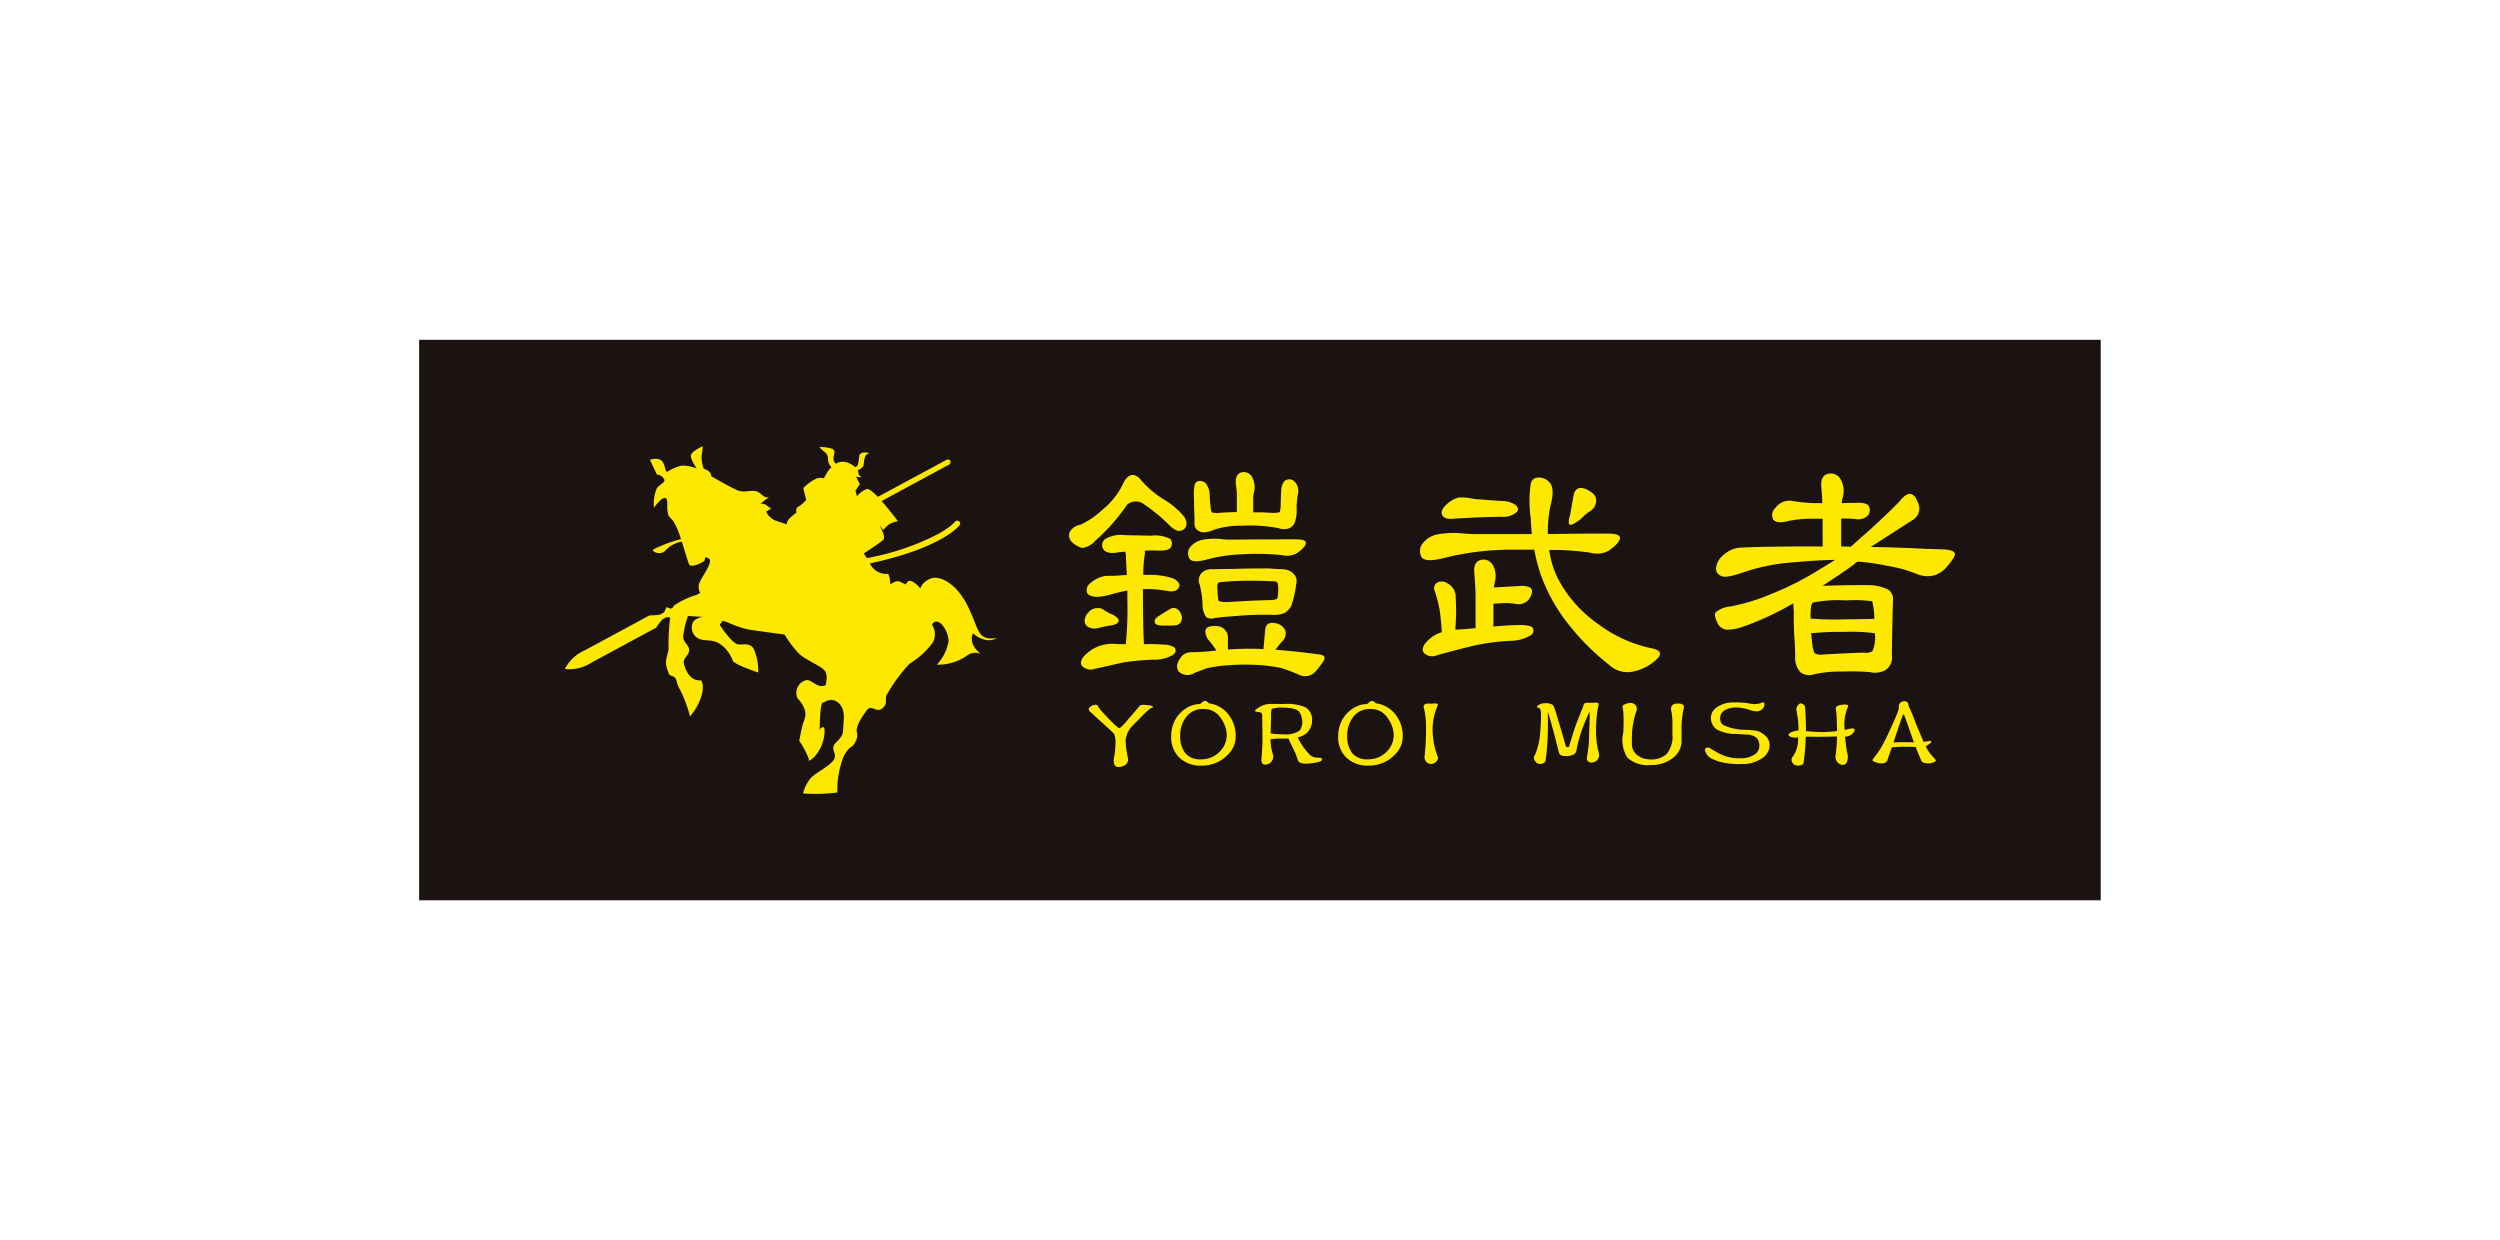<svg xmlns="http://www.w3.org/2000/svg" width="252" height="125" viewBox="0 0 252 125">
  <g id="グループ_1593" data-name="グループ 1593" transform="translate(-207 -12381.5)">
    <rect id="長方形_1589" data-name="長方形 1589" width="252" height="125" transform="translate(207 12381.5)" fill="none"/>
    <g id="グループ_1592" data-name="グループ 1592" transform="translate(-48.668 12067.267)">
      <rect id="長方形_2009" data-name="長方形 2009" width="169.501" height="56.5" transform="translate(297.919 348.483)" fill="#1a1311"/>
      <g id="グループ_1591" data-name="グループ 1591">
        <path id="パス_2258" data-name="パス 2258" d="M356.113,378.564c-1.963.2-1.666-.688-2.853-3.149s-2.95-3.242-3.834-2.844-.981.982-.981.982a2.972,2.972,0,0,0-.787-.689c-.492-.293-.687.293-.687.293s-.2-.1-.594-.293-.983.293-.983.293a2,2,0,0,0-.2-1.08,1.834,1.834,0,0,1-1.849-1.053.051.051,0,0,0,.025,0c7.25-1.569,8.971-3.772,9.025-3.838l-.005,0a.283.283,0,0,0,.064-.18.293.293,0,0,0-.293-.293.271.271,0,0,0-.232.121v-.007h-.006l-.01.013a.555.555,0,0,1-.051.061c-.055.053-.137.137-.262.246a8.354,8.354,0,0,1-1.308.881,25.474,25.474,0,0,1-7.047,2.427c-.068.013-.137.029-.2.039-.16-.255-.307-.474-.307-.474s1.674-1.084,1.969-1.379-.395-1.472-.395-1.472l.395.491a2.882,2.882,0,0,1,.594-.586,2.789,2.789,0,0,1,.881-.3s-.832-1.114-1.649-2.034l6.766-3.656a.312.312,0,0,0,.166-.4.3.3,0,0,0-.42-.082l-6.891,3.715c-.484-.493-.914-.86-1.121-.787a2.261,2.261,0,0,0-.982.738l-.147-.588.442-.645-.391-.736.586.043a.838.838,0,0,1-.293-.244c-.08-.122-.025-.236-.1-.387a.238.238,0,0,0-.041-.06,1.242,1.242,0,0,0,.555-.4c.119-.221.053-.533.2-.937s.457-.391.457-.391c-.228-.11-.963-.176-1.035.256a4.616,4.616,0,0,1-.16.938.487.487,0,0,1-.264.211,1.876,1.876,0,0,0-1.285-.549,1.252,1.252,0,0,0-.639.195.672.672,0,0,1-.246-.639c.047-.387.264-.732-.2-.882a3.538,3.538,0,0,0-1.228-.151s0,.053.541.494.15.832.543,1.371a.9.9,0,0,0,.136.15,2.985,2.985,0,0,0-.384.45l-.393.684a1.117,1.117,0,0,0-.688,0,4.428,4.428,0,0,0-1.378.984l.294,1.176a2.951,2.951,0,0,1-.783.691c-.3.1-.2.6-.2.6a7.659,7.659,0,0,0-.691.586.926.926,0,0,0-.291.6l-1.186-.4a1.734,1.734,0,0,1-.885-.888l.5-.293-.4-.293a.8.8,0,0,0-.691-.2l.888-.691c-.59.2-.789-.489-1.377-.589s-1.179.2-1.867-.1-2.559-1.375-2.559-1.375l-.1-.3c-.1-.293-.692-.488-.692-.488a3.281,3.281,0,0,1-.2-1.377,6.213,6.213,0,0,0,.1-.885s-1.078.5-1.178.885.588,1.377.588,1.377a3.552,3.552,0,0,0-1.572-.3,4.746,4.746,0,0,0-1.377.6c-.291.092-.2-.693-.588-1.082s-1.184-.106-1.184-.106l.692,1.481a.928.928,0,0,1,.685.391c.295.39-.3.5-.685.984a4.065,4.065,0,0,0-.293,1.969s.683-.985,1.082-.985.191.785.291,1.371.1.4.593.989a7.634,7.634,0,0,1,.752,1.795,13.924,13.924,0,0,0-2.681.987c-.51.218.658.727,1.1.173a3.085,3.085,0,0,1,1.666-.916c.333,1.027.633,2.082.739,2.293.2.387,1.181-.1,1.474-.3s-.1-.593.493-.294-.883,2.064-.981,2.65a1.106,1.106,0,0,0,.145.823l-.389.21a8.009,8.009,0,0,0-2.217,1.036.748.748,0,0,0-.178.255l-.189.1-.443-.172a2.117,2.117,0,0,1-.26.548l-.416.224a7.573,7.573,0,0,1-1.029.07l-6.506,3.512a4.11,4.11,0,0,0-2.024,1.89,4.1,4.1,0,0,0,2.688-.648l6.508-3.516a9.561,9.561,0,0,1,.621-.827l.418-.227a2.222,2.222,0,0,1,.377.032,22.026,22.026,0,0,0-.161,3.181c-.142.843-.439,1.228-.1,2.119.177.451.049.439.541.631s.244.6.738,1.382a13.455,13.455,0,0,1,.982,2.653,5.774,5.774,0,0,0,1.182-2.164c.3-1.18-.1-1.473-.1-1.473-.984.1-1.476-.883-1.673-1.57s.39-.786.492-1.379-.59-.787-.59-1.475a8.963,8.963,0,0,1,.488-2.062l1.477.093a1.929,1.929,0,0,0-.885.393,1.235,1.235,0,0,0,.348,1.725c.834.49,1.568-.1,2.7.937a3.717,3.717,0,0,1,.881,1.373c.2.4,2.56,1.178,2.56,1.178a5.575,5.575,0,0,0-.49-2.457c-.494-.587-.986-.3-1.576-.389-.44-.078-1.278-1.136-1.768-1.876-.144-.208.145-.224.145-.341,0-.5,1.2.526,3.052.782,2.11.3,3.289.451,3.289.451a11.2,11.2,0,0,0,1.383,1.861c.686.691,2.258,1.281,2.653,1.768s.1,1.482.1,1.482c-.885.395-1.426-.687-2.013-.494a1.326,1.326,0,0,0-.84,1.768c1.328,1.533.687,2.023.492,2.9s-.3,1.428-.3,1.428a8.717,8.717,0,0,1,.984,1.865s-.2.4.491-.19a4.018,4.018,0,0,0,1.084-2.853c-.194-.5-.491.092-.491.092s0-2.653.3-2.75.881-.588,1.569,0c.836.713.492,1.869.492,2.75s-.881,1.185-.983,1.679.4.791,0,1.377-1.67,1.182-2.263,1.768a3.563,3.563,0,0,0-.785,1.57,17.637,17.637,0,0,0,3.445-.1,9.245,9.245,0,0,1,.639-3.642c.685-1.274.818-.649,1.23-1.57a1.186,1.186,0,0,0,.094-.887c-.1-.609.492-1.475.984-2.164s.985.3,1.576-.2.291-.883.4-1.28a16.622,16.622,0,0,1,2.353-3.238,8.018,8.018,0,0,0,2.364-2.163,1.753,1.753,0,0,0-.1-1.771c.588-.989,1.674.59,1.674,1.664a4.545,4.545,0,0,1-1.182,2.368,5.078,5.078,0,0,0,3.145-.987,1.423,1.423,0,0,1,1.281-.1c-1.373-1.084-.785-2.067-.785-2.067C355.131,379.257,356.113,378.564,356.113,378.564Z" fill="#ffe800"/>
        <path id="パス_2259" data-name="パス 2259" d="M366.324,385.351a1.665,1.665,0,0,0,.324.5c.207.232.493.535.858.918.562.572.894.857.992.857s.422-.314.934-.937q.682-.78,1.1-1.293a.459.459,0,0,1,.342-.11,4.012,4.012,0,0,1,.727.061c.207.047.306.094.295.137s-.094.093-.25.138a9.871,9.871,0,0,0-1.051.988c-.338.336-.613.616-.83.842a2.477,2.477,0,0,0-.639,1.42,9.711,9.711,0,0,0,.25,1.828.725.725,0,0,1-.219.6,1.2,1.2,0,0,1-.742.248.443.443,0,0,1-.4-.207,1.2,1.2,0,0,1-.059-.682,8.636,8.636,0,0,0,.149-1.4,2.377,2.377,0,0,0-.133-1.055c-.149-.154-.3-.3-.461-.445q-.666-.6-1.793-1.641c-.19-.146-.285-.269-.3-.375-.029-.091.037-.191.191-.3a.912.912,0,0,1,.463-.168C366.209,385.28,366.291,385.308,366.324,385.351Z" fill="#ffe800"/>
        <path id="パス_2260" data-name="パス 2260" d="M379.326,388.3a3.107,3.107,0,0,0-.637-1.725,1.944,1.944,0,0,0-1.716-.871,2.047,2.047,0,0,0-1.676.721,3.056,3.056,0,0,0-.668,1.988,2.731,2.731,0,0,0,.564,1.8,2,2,0,0,0,1.571.562,2.572,2.572,0,0,0,1.838-.758A2.376,2.376,0,0,0,379.326,388.3Zm.135,1.98a3.622,3.622,0,0,1-2.7,1.127,3.035,3.035,0,0,1-2.268-.861,2.865,2.865,0,0,1-.769-2.1,3.383,3.383,0,0,1,.5-1.816,3.022,3.022,0,0,1,.873-.908,2.623,2.623,0,0,1,.862-.424,2.367,2.367,0,0,1,.531-.09.4.4,0,0,0,.3-.129.488.488,0,0,1,.324-.189.439.439,0,0,1,.344.181.369.369,0,0,0,.189.076,2.988,2.988,0,0,1,1.811,1.059,3.48,3.48,0,0,1,.769,2.24,2.506,2.506,0,0,1-.769,1.83" fill="#ffe800"/>
        <path id="パス_2261" data-name="パス 2261" d="M385.037,388.251a2.543,2.543,0,0,0,1.615-.357,1.417,1.417,0,0,0,.282-1.006,1.664,1.664,0,0,0-.311-.908c-.219-.27-.748-.407-1.586-.416a3.046,3.046,0,0,0-1.154.119l-.018.021a1.625,1.625,0,0,0-.072.623l-.043,1.836A7.9,7.9,0,0,0,385.037,388.251Zm-2.459-2.242a.77.77,0,0,1-.385-.086c-.031-.049-.011-.1.059-.16a.924.924,0,0,1,.223-.158,2.188,2.188,0,0,1,1.408-.415c.4,0,.789,0,1.154.01a4.861,4.861,0,0,1,2.223.324,1.467,1.467,0,0,1,.666,1.364,1.719,1.719,0,0,1-.592,1.275,2,2,0,0,1-.859.4,6.663,6.663,0,0,0,1.125,1.65,1.057,1.057,0,0,0,.875.387c.425,0,.548.109.373.332a2.7,2.7,0,0,1-.907.228c-.791.112-1.263.035-1.422-.228-.08-.242-.164-.483-.251-.719l-.725-1.531c-.18,0-.346,0-.506.008a6.558,6.558,0,0,0-1.3.062,4.859,4.859,0,0,0,.252,1.551.8.8,0,0,1-.31.838.821.821,0,0,1-.475.168c-.178-.008-.285-.071-.324-.19a.68.68,0,0,1-.045-.441c.051-.693.078-1.3.09-1.82v-.5c-.012-1.008-.024-1.7-.029-2.088-.02-.151-.127-.235-.313-.256" fill="#ffe800"/>
        <path id="パス_2262" data-name="パス 2262" d="M396.158,388.3a3.09,3.09,0,0,0-.64-1.725,1.943,1.943,0,0,0-1.715-.871,2.045,2.045,0,0,0-1.674.721,3.055,3.055,0,0,0-.666,1.988,2.72,2.72,0,0,0,.562,1.8,2,2,0,0,0,1.571.562,2.565,2.565,0,0,0,1.836-.758A2.363,2.363,0,0,0,396.158,388.3Zm.133,1.98a3.621,3.621,0,0,1-2.695,1.127,3.043,3.043,0,0,1-2.27-.861,2.865,2.865,0,0,1-.769-2.1,3.376,3.376,0,0,1,.505-1.816,3.071,3.071,0,0,1,.873-.908,2.627,2.627,0,0,1,.858-.424,2.475,2.475,0,0,1,.535-.09.406.406,0,0,0,.3-.129.5.5,0,0,1,.326-.189.435.435,0,0,1,.34.181.38.38,0,0,0,.2.076,2.973,2.973,0,0,1,1.8,1.059,3.48,3.48,0,0,1,.769,2.24,2.506,2.506,0,0,1-.769,1.83" fill="#ffe800"/>
        <path id="パス_2263" data-name="パス 2263" d="M400.592,385.333a5.959,5.959,0,0,0-.518,2.311,7.677,7.677,0,0,0,.535,2.923.428.428,0,0,1-.166.424.734.734,0,0,1-.517.256.612.612,0,0,1-.5-.238.747.747,0,0,1-.151-.619,25.085,25.085,0,0,0,.137-2.985,8.845,8.845,0,0,0-.193-1.728c-.074-.2-.057-.336.045-.424a.557.557,0,0,1,.4-.1,2.721,2.721,0,0,0,.522-.007.827.827,0,0,1,.34.019A.146.146,0,0,1,400.592,385.333Z" fill="#ffe800"/>
        <path id="パス_2264" data-name="パス 2264" d="M413.5,389.433c.016.07.078.1.176.111a.147.147,0,0,0,.178-.148c.269-.889.494-1.6.681-2.145.231-.566.4-1.016.535-1.363a4.158,4.158,0,0,0,.237-.631.231.231,0,0,1,.191-.168,3.07,3.07,0,0,1,.488-.018,2.04,2.04,0,0,0,.448-.013.456.456,0,0,1,.312.043.218.218,0,0,1,.055.2,6.972,6.972,0,0,0-.147.857,14.181,14.181,0,0,0-.105,1.926,8.321,8.321,0,0,0,.178,1.641,3.154,3.154,0,0,1,.134.642.915.915,0,0,1-.25.543.816.816,0,0,1-.519.19.488.488,0,0,1-.371-.141.54.54,0,0,1-.09-.443,11.256,11.256,0,0,0,.207-1.58c.01-.578.019-.981.031-1.207.008-.209.018-.487.029-.83s.012-.586,0-.77a.255.255,0,0,1-.015-.08.048.048,0,0,1,0-.047.615.615,0,0,1,.031-.1,2.493,2.493,0,0,0-.148.347c-.168.354-.356.8-.563,1.342a13.408,13.408,0,0,0-.637,2.33c-.087.342-.421.52-1,.527-.414.012-.656-.08-.724-.277a1.387,1.387,0,0,1-.1-.344q-.108-.418-.33-1.3-.3-1.161-.711-2.52c-.01-.008-.012.01-.012.047v.09c.008.355.012.754.012,1.2,0,.674-.033,1.426-.1,2.264a13.22,13.22,0,0,1-.163,1.388.657.657,0,0,1-.546.241.551.551,0,0,1-.506-.336.471.471,0,0,1,.031-.612,7.4,7.4,0,0,0,.514-2.349q.064-.793.078-1.75,0-.545-.281-.613c-.09-.02-.133-.053-.133-.1s.062-.117.191-.2a1.222,1.222,0,0,1,.652-.157,1.271,1.271,0,0,1,.622.1.437.437,0,0,1,.251.266c.1.252.229.662.389,1.236C412.953,387.54,413.217,388.448,413.5,389.433Z" fill="#ffe800"/>
        <path id="パス_2265" data-name="パス 2265" d="M420.059,385.087a.639.639,0,0,1,.5.268.59.59,0,0,1,.059.552,8.347,8.347,0,0,0-.457,2.645v.623a1.423,1.423,0,0,0,.457,1.107,2.108,2.108,0,0,0,1.438.5,2.174,2.174,0,0,0,1.642-.584,2.777,2.777,0,0,0,.551-1.965v-1.222a6.385,6.385,0,0,0-.119-1.157.579.579,0,0,1,.119-.55.814.814,0,0,1,.547-.151.725.725,0,0,1,.547.151c.08.076.088.209.031.392a9.4,9.4,0,0,0-.207,1.731v1.4a2.11,2.11,0,0,1-.715,1.678,3.442,3.442,0,0,1-2.4.84,2.983,2.983,0,0,1-2.342-.743,3.3,3.3,0,0,1-.414-2.539,17.361,17.361,0,0,0,.015-1.847,4.757,4.757,0,0,0-.091-.719c-.028-.092.044-.182.222-.266A1.473,1.473,0,0,1,420.059,385.087Z" fill="#ffe800"/>
        <path id="パス_2266" data-name="パス 2266" d="M431.777,387.8c.141.01.362.027.668.053a1.953,1.953,0,0,1,1.172.543,1.262,1.262,0,0,1,.43.966,1.612,1.612,0,0,1-.815,1.334,3.368,3.368,0,0,1-1.91.551,7.953,7.953,0,0,1-2.355-.236,7.406,7.406,0,0,1-.744-.3,1.214,1.214,0,0,1-.563-.524c-.049-.111-.094-.21-.131-.3a.229.229,0,0,1,.149-.276.4.4,0,0,1,.425.088c.063.039.344.2.848.484a4.238,4.238,0,0,0,2.063.483,2.514,2.514,0,0,0,1.552-.4,1.045,1.045,0,0,0,.446-.85,1.143,1.143,0,0,0-.284-.811,1.679,1.679,0,0,0-1.039-.326c-.433-.025-.8-.049-1.1-.068a3.715,3.715,0,0,1-1.91-.477,1.385,1.385,0,0,1-.549-1.076,1.277,1.277,0,0,1,.5-1.064,2.864,2.864,0,0,1,1.793-.555,8.577,8.577,0,0,1,1.675.119,2.089,2.089,0,0,0,1.11-.07c.2-.092.3-.059.314.1a.617.617,0,0,1-.135.428.882.882,0,0,1-.533.324,2.293,2.293,0,0,1-.785-.136,4.548,4.548,0,0,0-1.379-.256,2.226,2.226,0,0,0-1.183.285.891.891,0,0,0-.448.777.8.8,0,0,0,.326.715A5.554,5.554,0,0,0,431.777,387.8Z" fill="#ffe800"/>
        <path id="パス_2267" data-name="パス 2267" d="M437.467,391.13c-.028.184-.235.275-.619.275a.594.594,0,0,1-.506-.3.5.5,0,0,1,.076-.648,3.122,3.122,0,0,0,.5-1.76v-.14c-.051.007-.094.013-.133.021a1.525,1.525,0,0,1-.668-.09c-.119-.078-.174-.15-.164-.217.051-.125.2-.218.443-.287a1.318,1.318,0,0,1,.553-.107,7.749,7.749,0,0,0-.076-1.363c-.061-.3-.094-.5-.1-.582a.607.607,0,0,1,.149-.631.359.359,0,0,1,.277-.172.588.588,0,0,1,.418.336q.088,1.15.09,2.461c.561.058,1.086.092,1.572.1a13.412,13.412,0,0,0,1.565-.1c-.008-.711-.03-1.332-.071-1.869-.017-.1-.035-.217-.045-.342a.261.261,0,0,1,.106-.289,1.217,1.217,0,0,1,.576-.156.871.871,0,0,1,.5.031.133.133,0,0,1,.027.183,4.452,4.452,0,0,0-.324,2.323c.2-.045.4-.09.621-.137.221-.02.342,0,.371.066a.345.345,0,0,1-.088.307,1.169,1.169,0,0,1-.461.367,1,1,0,0,1-.41.078c.045.489.108.963.174,1.424.022.086.045.191.072.315a1.335,1.335,0,0,1-.058.822.459.459,0,0,1-.4.283.681.681,0,0,1-.517-.234.9.9,0,0,1-.237-.633,14.546,14.546,0,0,0,.159-1.987q-.205-.007-.4,0c-.381.008-.771.014-1.166.02s-.822,0-1.277-.01c-.117,0-.221,0-.309.01Q437.65,389.767,437.467,391.13Z" fill="#ffe800"/>
        <path id="パス_2268" data-name="パス 2268" d="M448.264,388.138c-.258-.756-.473-1.365-.651-1.828a.072.072,0,0,0-.072-.059c-.039,0-.059.014-.059.039-.14.361-.326.9-.566,1.621-.139.414-.266.8-.383,1.166a12.794,12.794,0,0,1,1.377-.023h.682C448.471,388.726,448.363,388.421,448.264,388.138Zm-1.274-2.24a.943.943,0,0,0,.09-.418.445.445,0,0,1,.119-.385.559.559,0,0,1,.428-.178.4.4,0,0,1,.295.09.282.282,0,0,1,.105.2.847.847,0,0,0,.075.3,11.54,11.54,0,0,1,.58,1.393q.369.928.855,2.025c.01.033.023.061.031.088a.068.068,0,0,1,.028-.01,4.608,4.608,0,0,0,.463-.068c.128-.035.212-.037.25-.01s.041.078,0,.135a.84.84,0,0,1-.25.219,1.855,1.855,0,0,1-.282.167,3.851,3.851,0,0,0,.68,1.01c.178.2.281.319.312.346.086.105,0,.207-.265.307a1.5,1.5,0,0,1-.742.048c-.26-.039-.407-.14-.444-.3-.211-.467-.39-.913-.547-1.332h-.089c-.27-.014-.612-.022-1.041-.022s-.846.022-1.272.061q-.28.77-.476,1.371a.606.606,0,0,1-.5.248,1.741,1.741,0,0,1-.829-.19c-.169-.072-.189-.168-.062-.295a8.855,8.855,0,0,0,1.039-1.57q.519-1.008,1.1-2.352c.138-.3.256-.593.355-.876" fill="#ffe800"/>
        <path id="パス_2269" data-name="パス 2269" d="M381.326,372.769q-1.59.028-2.476.132c-.321-.015-.483.11-.483.377a13.311,13.311,0,0,0,.108,1.453c.054.144.384.206.994.189q2.478-.162,3.953-.189c.592,0,.924-.064,1-.189a3.991,3.991,0,0,0,.053-1.454c-.037-.2-.254-.283-.645-.267C383.3,372.788,382.471,372.769,381.326,372.769Zm3.654-1.155a1.563,1.563,0,0,1,1.024.4,1.066,1.066,0,0,1,.322,1.1,11.106,11.106,0,0,1-.51,2.233,2.6,2.6,0,0,1-.589.643,2.715,2.715,0,0,1-1.346.214,32.875,32.875,0,0,0-3.442.107c-1.291.093-2.1.173-2.449.245a.917.917,0,0,1-.724-.109,2.224,2.224,0,0,1-.377-1.023,9.479,9.479,0,0,0-.3-2.284,1.056,1.056,0,0,1,.162-1.1,1.365,1.365,0,0,1,1.158-.428c.537-.017,1.217-.028,2.043-.028q.938-.051,3.549-.054.753.055,1.476.082m-6.921-3.982q-1.078.462-1.586.107a.789.789,0,0,1-.4-.724v-.727c-.017-.269-.035-.9-.05-1.883a5.058,5.058,0,0,1,.078-1.345.533.533,0,0,1,.484-.348.836.836,0,0,1,.645.269,2,2,0,0,1,.375,1.182,13.8,13.8,0,0,0,.138,1.481.427.427,0,0,0,.1.242,1.475,1.475,0,0,0,.648.053c.572-.053,1.192-.082,1.854-.082v-1.879c-.018-.325-.057-.655-.108-1-.035-.644.157-1.021.578-1.128a.951.951,0,0,1,1.047.43,2.185,2.185,0,0,1,.211,1.584,3.433,3.433,0,0,0-.082.484v1.535a17.109,17.109,0,0,1,1.881.053c.482,0,.752-.035.809-.107a4.541,4.541,0,0,0,.082-.564c.013-.683.033-1.193.05-1.533a1.652,1.652,0,0,1,.3-.968.779.779,0,0,1,.645-.213,1.007,1.007,0,0,1,.644.562,1.509,1.509,0,0,1,.053,1.129c-.014.106-.033.3-.053.591a3.512,3.512,0,0,0-.027.7,3.614,3.614,0,0,1-.135,1.182,1.072,1.072,0,0,1-.644.779,1.679,1.679,0,0,1-1.074-.025,15.238,15.238,0,0,0-3.68-.241,8.468,8.468,0,0,0-2.779.4m1.626,1q3.2-.026,6.616-.026c.732,0,1.066.142.992.431s-.387.617-.94.992a2.119,2.119,0,0,1-1.48.165,24.657,24.657,0,0,0-3.979-.083,15.528,15.528,0,0,0-3.414.485c-1.021.289-1.652.289-1.88,0a1.049,1.049,0,0,1-.055-1.076,2.122,2.122,0,0,1,1.293-.86,6.54,6.54,0,0,1,1.935-.082,5.743,5.743,0,0,0,.912.054m4.489,8.415a1.366,1.366,0,0,1,1.053.727,1.142,1.142,0,0,1-.325,1.129,6.885,6.885,0,0,0-.621.781c-.015.019-.033.033-.053.054q1.935.132,4.514.483c.416.072.529.277.356.615a8.169,8.169,0,0,1-.969,1.238,1.4,1.4,0,0,1-1.506.192,14.454,14.454,0,0,0-1.855-.7,16.394,16.394,0,0,0-2.288-.3,24.319,24.319,0,0,0-3.039.031,15.183,15.183,0,0,0-2.121.3c-.482.18-.888.33-1.211.457a1.317,1.317,0,0,1-1.613-.107c-.307-.414-.215-.922.268-1.534a1.269,1.269,0,0,1,.968-.431,19.482,19.482,0,0,0,2.391-.16.285.285,0,0,1,.166,0,2.089,2.089,0,0,0-.166-.245,9.672,9.672,0,0,0-.725-.935c-.482-.917-.216-1.346.811-1.293a1.163,1.163,0,0,1,1.232,1.047v1.32a27.513,27.513,0,0,1,3.471-.053.39.39,0,0,1,.106.026c.109-1.149.169-1.84.189-2.073.107-.482.428-.674.967-.564m-9.41-.778a.773.773,0,0,1-.43.967,3.754,3.754,0,0,1-.752.055h-.51c-.611.016-.941-.08-1-.3-.07-.251.084-.483.459-.7.391-.251.725-.457.994-.618a.936.936,0,0,1,.567-.162,1.058,1.058,0,0,1,.67.753m-7.85-.568a3.564,3.564,0,0,0,.914.488c.467.267.664.493.592.672-.055.212-.324.359-.807.43a9.873,9.873,0,0,0-1.183.239,1.339,1.339,0,0,1-1.184-.159.754.754,0,0,1-.215-.752,1.311,1.311,0,0,1,.4-.7,1.082,1.082,0,0,1,.778-.377.938.938,0,0,1,.7.158m6.2,3.524a1.811,1.811,0,0,1,.969.3c.18.287.107.539-.217.75a3.655,3.655,0,0,1-1.965.459,26.788,26.788,0,0,0-2.941.269q-1.342.3-2.9.647a1.23,1.23,0,0,1-1.34-.3c-.236-.395.008-.869.722-1.422a3.866,3.866,0,0,1,2.665-.783c.269.017.619.027,1.046.027a35.976,35.976,0,0,0,.161-4.436v-.968a17.3,17.3,0,0,0-1.8.43c-1.149.3-1.889.262-2.231-.133a.843.843,0,0,1,.268-1.014,2.925,2.925,0,0,1,1.613-.762c.342,0,.738-.008,1.184-.025a7.547,7.547,0,0,1,.914-.055c-.057-1.018-.09-1.719-.108-2.094-.015-.107-.037-.195-.052-.27-.233.019-.442.038-.617.055-.862.18-1.409.053-1.641-.374a.8.8,0,0,1,.213-.942,3.159,3.159,0,0,1,1.99-.4c.957.018,1.846.037,2.672.054a3.316,3.316,0,0,1,1.91.322.706.706,0,0,1,.107.754c-.087.287-.462.429-1.128.429-.573-.017-1.086-.017-1.534,0a.978.978,0,0,1,0,.325,12.611,12.611,0,0,0-.158,2.121h.723a7.291,7.291,0,0,1,2.342.375c.515.288.687.593.509.914-.179.357-.619.456-1.316.3a11.56,11.56,0,0,0-1.992-.162h-.3v1.13q.025,3.386.105,4.436a14.213,14.213,0,0,1,2.127.053m-8.349-9.76a2.141,2.141,0,0,1-.969-.535.944.944,0,0,1-.32-1.024,1.506,1.506,0,0,1,1.1-.78,8.069,8.069,0,0,0,2.176-1.477,7.6,7.6,0,0,0,2.234-2.877c.268-.447.561-.672.885-.672a1.163,1.163,0,0,1,.781.484,10.038,10.038,0,0,0,2.285,1.961,7.761,7.761,0,0,1,2.122,1.8c.273.466.289.842.056,1.129a.768.768,0,0,1-.806.241,2.458,2.458,0,0,1-.834-.617,17.885,17.885,0,0,0-2.608-2.124,1.345,1.345,0,0,0-1.588.134,19.687,19.687,0,0,1-3.226,3.655,2.052,2.052,0,0,1-1.291.7" fill="#ffe800"/>
        <path id="パス_2270" data-name="パス 2270" d="M414.324,363.981c.194-.539.592-.689,1.18-.457.629.27.98.6,1.051,1a1.292,1.292,0,0,1-.565,1.211,4.2,4.2,0,0,0-.724.564,3.685,3.685,0,0,1-1.131.807c-.2.055-.307.017-.323-.108a1.675,1.675,0,0,1,.108-.78C414.135,364.995,414.268,364.249,414.324,363.981Zm-13.308,2.1c-.094-.285.058-.619.457-.994a2.786,2.786,0,0,1,1.209-.7,5.094,5.094,0,0,1,1.421.108,4.584,4.584,0,0,0,.864.079q.4.058,2.125.162a2.343,2.343,0,0,1,1.343.4c.286.252.325.492.106.724a2,2,0,0,1-1.533.459q-2.772.052-5.024.214c-.541.019-.861-.136-.968-.458m-.481,14.2a1.184,1.184,0,0,1-1.344-.239q-.4-.568.645-1.454a3.153,3.153,0,0,1,1.158-.617,20.1,20.1,0,0,0-.215-2.26,13.48,13.48,0,0,0-.484-1.882.662.662,0,0,1,.24-.859.983.983,0,0,1,1.051.08,1.567,1.567,0,0,1,.807,1.13c.015.319.033.813.052,1.476q0,.966-.082,2.046c.037-.017.063-.017.082,0,.52-.017,1.137-.062,1.856-.134.054-.02.088-.02.105,0v-3.388c-.017-.683-.064-1.437-.133-2.259-.05-.7.162-1.112.649-1.236a1.062,1.062,0,0,1,1.2.482,2.222,2.222,0,0,1,.219,1.749c-.037.2-.065.386-.082.566a.075.075,0,0,1,.053-.03c.162-.014.466-.036.916-.05q.883-.059,1.48-.082a2.375,2.375,0,0,1,1.127.107.5.5,0,0,1,.242.593,1.679,1.679,0,0,1-.484.831,1.45,1.45,0,0,1-1.262.244,5.457,5.457,0,0,0-1.213-.057c-.377.019-.681.037-.91.057v2.2a.164.164,0,0,1-.029.108,29.26,29.26,0,0,1,2.959-.162c.552.036.886.116,1,.244a.539.539,0,0,1-.162.777,3.833,3.833,0,0,1-1.938.566,22.912,22.912,0,0,0-3.785.483c-1.109.269-2.35.593-3.711.967M399,370.446a1.265,1.265,0,0,1-.025-1.31,2.532,2.532,0,0,1,1.586-1.039,9.255,9.255,0,0,1,2.392-.11,14.583,14.583,0,0,0,1.828.082h5.3c-.053-.519-.09-1.027-.105-1.533a11.875,11.875,0,0,1,0-3.574.734.734,0,0,1,.67-.59,1.445,1.445,0,0,1,1.183.455q.59.592.162,2.232a12.409,12.409,0,0,0-.3,3.01q2.959-.053,6.028-.052c.892,0,1.306.167,1.234.507s-.465.773-1.181,1.252a2.533,2.533,0,0,1-1.832.163,27.373,27.373,0,0,0-4.112-.272,9.075,9.075,0,0,0,1.184,3.443,12.917,12.917,0,0,0,3.713,4,13.69,13.69,0,0,0,5.562,2.5c.7.164.879.469.537.916a4.794,4.794,0,0,1-2.552,1.4,2.659,2.659,0,0,1-2.395-.668,23.61,23.61,0,0,1-3.924-3.877,17.491,17.491,0,0,1-3.013-5.32,18.386,18.386,0,0,1-.616-2.42h-2.232a27.869,27.869,0,0,0-6.723.8q-1.934.516-2.367,0" fill="#ffe800"/>
        <path id="パス_2271" data-name="パス 2271" d="M441.51,377.929a28.848,28.848,0,0,0-3.28.136.412.412,0,0,0,.024.133q.111,1.721.377,1.91a1.327,1.327,0,0,0,.728.106c2.114-.123,3.522-.19,4.223-.19a1.164,1.164,0,0,0,.832-.16,3.431,3.431,0,0,0,.24-1.8A17.992,17.992,0,0,0,441.51,377.929Zm0-1.264c1.521-.017,2.552-.033,3.092-.054a7.505,7.505,0,0,0-.217-1.772,13.407,13.407,0,0,0-2.66-.082,12.66,12.66,0,0,0-3.334.217c-.161.141-.235.678-.215,1.609a28.907,28.907,0,0,0,3.334.082m-2.121-8.344v-1.8H437.91a12.092,12.092,0,0,0-2.043.244c-.754.194-1.246.135-1.476-.19a1,1,0,0,1,.236-1.144,1.739,1.739,0,0,1,1.537-.723,17,17,0,0,0,2.553.243h.646c-.021-.52-.054-1.075-.111-1.669-.053-.732.172-1.162.67-1.289a1.156,1.156,0,0,1,1.256.512,2.329,2.329,0,0,1,.244,1.826,2.673,2.673,0,0,0-.106.62c.444-.018.92-.028,1.422-.028.7-.035,1.127.065,1.291.305a.885.885,0,0,1-.025.908,1.377,1.377,0,0,1-1.32.414c-.463-.037-.942-.056-1.426-.056v2.823c.3,0,.619.01.941.028h.028q.834-.751,1.88-1.666c1.739-1.6,2.8-2.623,3.174-3.078q1.131-1.314,1.723.322a1.336,1.336,0,0,1-.592,1.76c-.9.575-2.025,1.3-3.391,2.178-.285.18-.543.349-.777.51,1.633.017,3.5.083,5.621.191.627.016,1.217.035,1.774.052q.966.054,1.076.4c.07.2-.225.681-.889,1.449a2.809,2.809,0,0,1-1.156.756,2.729,2.729,0,0,1-1.748-.112,13.092,13.092,0,0,0-2.85-.806,21.666,21.666,0,0,0-3.144-.455,1.556,1.556,0,0,0-.407.3q-.937.7-3.158,2.148c.16-.016.332-.024.514-.024q2.779-.081,4.258-.054a4.532,4.532,0,0,1,1.83.43,1.117,1.117,0,0,1,.513,1.074q-.084,2.85-.109,5.617a1.481,1.481,0,0,1-.726,1.482,2.209,2.209,0,0,1-1.508.159,22.585,22.585,0,0,0-2.658-.051,12.436,12.436,0,0,0-2.924.267,1.474,1.474,0,0,1-1.42-.216,2.219,2.219,0,0,1-.514-1.557c0-.592-.023-1.272-.082-2.043-.051-.861-.07-1.678-.051-2.445-.019-.309-.039-.6-.056-.89a28.61,28.61,0,0,1-5.08,2.366,4.979,4.979,0,0,1-1.612.3,1.147,1.147,0,0,1-.994-.781c-.217-.465-.262-.787-.137-.969a2.645,2.645,0,0,1,1.452-.59,19.233,19.233,0,0,0,3.955-1.183,30.734,30.734,0,0,0,4.406-2.151c.918-.554,1.646-1,2.187-1.343a.43.43,0,0,0-.1-.027q-2.109.054-4.85.321a19.613,19.613,0,0,0-4.437,1q-1.638.564-2.071.295a.785.785,0,0,1-.509-.726,1.882,1.882,0,0,1,.754-1.371,2.707,2.707,0,0,1,1.744-.75q2.988-.141,8.256-.112v-.994" fill="#ffe800"/>
      </g>
    </g>
  </g>
</svg>
